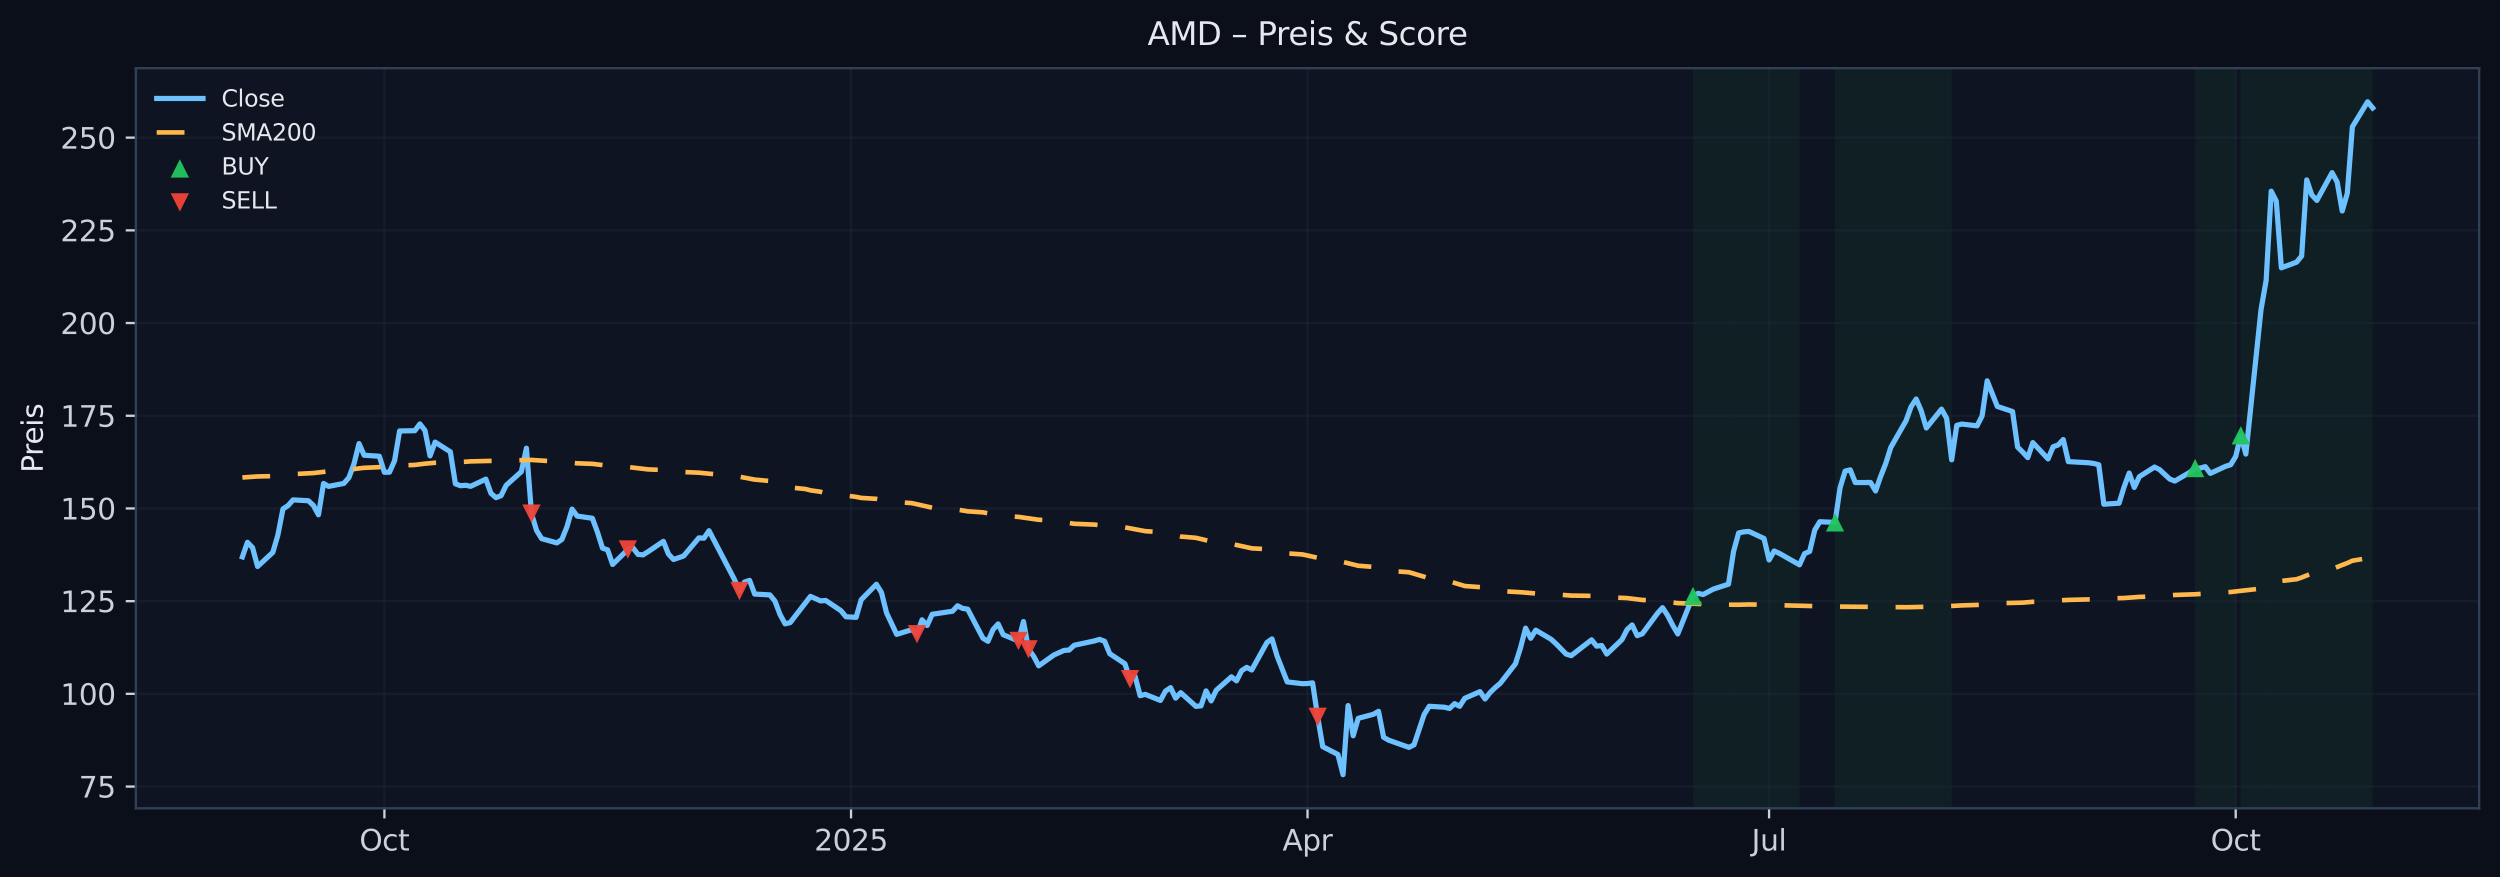 <?xml version="1.0" encoding="utf-8" standalone="no"?>
<!DOCTYPE svg PUBLIC "-//W3C//DTD SVG 1.1//EN"
  "http://www.w3.org/Graphics/SVG/1.1/DTD/svg11.dtd">
<svg xmlns:xlink="http://www.w3.org/1999/xlink" width="864.166pt" height="303.276pt" viewBox="0 0 864.166 303.276" xmlns="http://www.w3.org/2000/svg" version="1.1">
 <defs>
  <style type="text/css">*{stroke-linejoin: round; stroke-linecap: butt}</style>
 </defs>
 <g id="figure_1">
  <g id="patch_1">
   <path d="M -0 303.276 
L 864.166 303.276 
L 864.166 0 
L -0 0 
z
" style="fill: #0b0f1a"/>
  </g>
  <g id="axes_1">
   <g id="patch_2">
    <path d="M 46.966 279.398 
L 856.966 279.398 
L 856.966 23.558 
L 46.966 23.558 
z
" style="fill: #0f1422"/>
   </g>
   <g id="patch_3">
    <path d="M 585.212 279.398 
L 585.212 23.558 
L 586.966 23.558 
L 586.966 279.398 
z
" clip-path="url(#pf3794488a1)" style="fill: #16a34a; opacity: 0.08"/>
   </g>
   <g id="patch_4">
    <path d="M 586.966 279.398 
L 586.966 23.558 
L 592.225 23.558 
L 592.225 279.398 
z
" clip-path="url(#pf3794488a1)" style="fill: #16a34a; opacity: 0.08"/>
   </g>
   <g id="patch_5">
    <path d="M 592.225 279.398 
L 592.225 23.558 
L 597.485 23.558 
L 597.485 279.398 
z
" clip-path="url(#pf3794488a1)" style="fill: #16a34a; opacity: 0.08"/>
   </g>
   <g id="patch_6">
    <path d="M 597.485 279.398 
L 597.485 23.558 
L 599.238 23.558 
L 599.238 279.398 
z
" clip-path="url(#pf3794488a1)" style="fill: #16a34a; opacity: 0.08"/>
   </g>
   <g id="patch_7">
    <path d="M 599.238 279.398 
L 599.238 23.558 
L 602.745 23.558 
L 602.745 279.398 
z
" clip-path="url(#pf3794488a1)" style="fill: #16a34a; opacity: 0.08"/>
   </g>
   <g id="patch_8">
    <path d="M 602.745 279.398 
L 602.745 23.558 
L 622.031 23.558 
L 622.031 279.398 
z
" clip-path="url(#pf3794488a1)" style="fill: #16a34a; opacity: 0.08"/>
   </g>
   <g id="patch_9">
    <path d="M 634.303 279.398 
L 634.303 23.558 
L 636.057 23.558 
L 636.057 279.398 
z
" clip-path="url(#pf3794488a1)" style="fill: #16a34a; opacity: 0.08"/>
   </g>
   <g id="patch_10">
    <path d="M 636.057 279.398 
L 636.057 23.558 
L 641.316 23.558 
L 641.316 279.398 
z
" clip-path="url(#pf3794488a1)" style="fill: #16a34a; opacity: 0.08"/>
   </g>
   <g id="patch_11">
    <path d="M 641.316 279.398 
L 641.316 23.558 
L 651.836 23.558 
L 651.836 279.398 
z
" clip-path="url(#pf3794488a1)" style="fill: #16a34a; opacity: 0.08"/>
   </g>
   <g id="patch_12">
    <path d="M 651.836 279.398 
L 651.836 23.558 
L 662.355 23.558 
L 662.355 279.398 
z
" clip-path="url(#pf3794488a1)" style="fill: #16a34a; opacity: 0.08"/>
   </g>
   <g id="patch_13">
    <path d="M 662.355 279.398 
L 662.355 23.558 
L 674.628 23.558 
L 674.628 279.398 
z
" clip-path="url(#pf3794488a1)" style="fill: #16a34a; opacity: 0.08"/>
   </g>
   <g id="patch_14">
    <path d="M 758.784 279.398 
L 758.784 23.558 
L 772.81 23.558 
L 772.81 279.398 
z
" clip-path="url(#pf3794488a1)" style="fill: #16a34a; opacity: 0.08"/>
   </g>
   <g id="patch_15">
    <path d="M 774.563 279.398 
L 774.563 23.558 
L 781.576 23.558 
L 781.576 279.398 
z
" clip-path="url(#pf3794488a1)" style="fill: #16a34a; opacity: 0.08"/>
   </g>
   <g id="patch_16">
    <path d="M 781.576 279.398 
L 781.576 23.558 
L 783.329 23.558 
L 783.329 279.398 
z
" clip-path="url(#pf3794488a1)" style="fill: #16a34a; opacity: 0.08"/>
   </g>
   <g id="patch_17">
    <path d="M 783.329 279.398 
L 783.329 23.558 
L 785.083 23.558 
L 785.083 279.398 
z
" clip-path="url(#pf3794488a1)" style="fill: #16a34a; opacity: 0.08"/>
   </g>
   <g id="patch_18">
    <path d="M 785.083 279.398 
L 785.083 23.558 
L 786.836 23.558 
L 786.836 279.398 
z
" clip-path="url(#pf3794488a1)" style="fill: #16a34a; opacity: 0.08"/>
   </g>
   <g id="patch_19">
    <path d="M 786.836 279.398 
L 786.836 23.558 
L 788.589 23.558 
L 788.589 279.398 
z
" clip-path="url(#pf3794488a1)" style="fill: #16a34a; opacity: 0.08"/>
   </g>
   <g id="patch_20">
    <path d="M 788.589 279.398 
L 788.589 23.558 
L 797.355 23.558 
L 797.355 279.398 
z
" clip-path="url(#pf3794488a1)" style="fill: #16a34a; opacity: 0.08"/>
   </g>
   <g id="patch_21">
    <path d="M 797.355 279.398 
L 797.355 23.558 
L 813.134 23.558 
L 813.134 279.398 
z
" clip-path="url(#pf3794488a1)" style="fill: #16a34a; opacity: 0.08"/>
   </g>
   <g id="patch_22">
    <path d="M 813.134 279.398 
L 813.134 23.558 
L 820.147 23.558 
L 820.147 279.398 
z
" clip-path="url(#pf3794488a1)" style="fill: #16a34a; opacity: 0.08"/>
   </g>
   <g id="patch_23">
    <path d="M 820.147 279.398 
L 820.147 23.558 
L 820.147 23.558 
z
" clip-path="url(#pf3794488a1)" style="fill: #16a34a; opacity: 0.08"/>
   </g>
   <g id="matplotlib.axis_1">
    <g id="xtick_1">
     <g id="line2d_1">
      <path d="M 132.875 279.398 
L 132.875 23.558 
" clip-path="url(#pf3794488a1)" style="fill: none; stroke: #2a3647; stroke-opacity: 0.25; stroke-width: 0.8; stroke-linecap: square"/>
     </g>
     <g id="line2d_2">
      <defs>
       <path id="m528c2702ad" d="M 0 0 
L 0 3.5 
" style="stroke: #c9d1d9; stroke-width: 0.8"/>
      </defs>
      <g>
       <use xlink:href="#m528c2702ad" x="132.875" y="279.398" style="fill: #c9d1d9; stroke: #c9d1d9; stroke-width: 0.8"/>
      </g>
     </g>
     <g id="text_1">
      <!-- Oct -->
      <g style="fill: #c9d1d9" transform="translate(124.229 293.997) scale(0.1 -0.1)">
       <defs>
        <path id="DejaVuSans-4f" d="M 2522 4238 
Q 1834 4238 1429 3725 
Q 1025 3213 1025 2328 
Q 1025 1447 1429 934 
Q 1834 422 2522 422 
Q 3209 422 3611 934 
Q 4013 1447 4013 2328 
Q 4013 3213 3611 3725 
Q 3209 4238 2522 4238 
z
M 2522 4750 
Q 3503 4750 4090 4092 
Q 4678 3434 4678 2328 
Q 4678 1225 4090 567 
Q 3503 -91 2522 -91 
Q 1538 -91 948 565 
Q 359 1222 359 2328 
Q 359 3434 948 4092 
Q 1538 4750 2522 4750 
z
" transform="scale(0.016)"/>
        <path id="DejaVuSans-63" d="M 3122 3366 
L 3122 2828 
Q 2878 2963 2633 3030 
Q 2388 3097 2138 3097 
Q 1578 3097 1268 2742 
Q 959 2388 959 1747 
Q 959 1106 1268 751 
Q 1578 397 2138 397 
Q 2388 397 2633 464 
Q 2878 531 3122 666 
L 3122 134 
Q 2881 22 2623 -34 
Q 2366 -91 2075 -91 
Q 1284 -91 818 406 
Q 353 903 353 1747 
Q 353 2603 823 3093 
Q 1294 3584 2113 3584 
Q 2378 3584 2631 3529 
Q 2884 3475 3122 3366 
z
" transform="scale(0.016)"/>
        <path id="DejaVuSans-74" d="M 1172 4494 
L 1172 3500 
L 2356 3500 
L 2356 3053 
L 1172 3053 
L 1172 1153 
Q 1172 725 1289 603 
Q 1406 481 1766 481 
L 2356 481 
L 2356 0 
L 1766 0 
Q 1100 0 847 248 
Q 594 497 594 1153 
L 594 3053 
L 172 3053 
L 172 3500 
L 594 3500 
L 594 4494 
L 1172 4494 
z
" transform="scale(0.016)"/>
       </defs>
       <use xlink:href="#DejaVuSans-4f"/>
       <use xlink:href="#DejaVuSans-63" x="78.711"/>
       <use xlink:href="#DejaVuSans-74" x="133.691"/>
      </g>
     </g>
    </g>
    <g id="xtick_2">
     <g id="line2d_3">
      <path d="M 294.173 279.398 
L 294.173 23.558 
" clip-path="url(#pf3794488a1)" style="fill: none; stroke: #2a3647; stroke-opacity: 0.25; stroke-width: 0.8; stroke-linecap: square"/>
     </g>
     <g id="line2d_4">
      <g>
       <use xlink:href="#m528c2702ad" x="294.173" y="279.398" style="fill: #c9d1d9; stroke: #c9d1d9; stroke-width: 0.8"/>
      </g>
     </g>
     <g id="text_2">
      <!-- 2025 -->
      <g style="fill: #c9d1d9" transform="translate(281.448 293.997) scale(0.1 -0.1)">
       <defs>
        <path id="DejaVuSans-32" d="M 1228 531 
L 3431 531 
L 3431 0 
L 469 0 
L 469 531 
Q 828 903 1448 1529 
Q 2069 2156 2228 2338 
Q 2531 2678 2651 2914 
Q 2772 3150 2772 3378 
Q 2772 3750 2511 3984 
Q 2250 4219 1831 4219 
Q 1534 4219 1204 4116 
Q 875 4013 500 3803 
L 500 4441 
Q 881 4594 1212 4672 
Q 1544 4750 1819 4750 
Q 2544 4750 2975 4387 
Q 3406 4025 3406 3419 
Q 3406 3131 3298 2873 
Q 3191 2616 2906 2266 
Q 2828 2175 2409 1742 
Q 1991 1309 1228 531 
z
" transform="scale(0.016)"/>
        <path id="DejaVuSans-30" d="M 2034 4250 
Q 1547 4250 1301 3770 
Q 1056 3291 1056 2328 
Q 1056 1369 1301 889 
Q 1547 409 2034 409 
Q 2525 409 2770 889 
Q 3016 1369 3016 2328 
Q 3016 3291 2770 3770 
Q 2525 4250 2034 4250 
z
M 2034 4750 
Q 2819 4750 3233 4129 
Q 3647 3509 3647 2328 
Q 3647 1150 3233 529 
Q 2819 -91 2034 -91 
Q 1250 -91 836 529 
Q 422 1150 422 2328 
Q 422 3509 836 4129 
Q 1250 4750 2034 4750 
z
" transform="scale(0.016)"/>
        <path id="DejaVuSans-35" d="M 691 4666 
L 3169 4666 
L 3169 4134 
L 1269 4134 
L 1269 2991 
Q 1406 3038 1543 3061 
Q 1681 3084 1819 3084 
Q 2600 3084 3056 2656 
Q 3513 2228 3513 1497 
Q 3513 744 3044 326 
Q 2575 -91 1722 -91 
Q 1428 -91 1123 -41 
Q 819 9 494 109 
L 494 744 
Q 775 591 1075 516 
Q 1375 441 1709 441 
Q 2250 441 2565 725 
Q 2881 1009 2881 1497 
Q 2881 1984 2565 2268 
Q 2250 2553 1709 2553 
Q 1456 2553 1204 2497 
Q 953 2441 691 2322 
L 691 4666 
z
" transform="scale(0.016)"/>
       </defs>
       <use xlink:href="#DejaVuSans-32"/>
       <use xlink:href="#DejaVuSans-30" x="63.623"/>
       <use xlink:href="#DejaVuSans-32" x="127.246"/>
       <use xlink:href="#DejaVuSans-35" x="190.869"/>
      </g>
     </g>
    </g>
    <g id="xtick_3">
     <g id="line2d_5">
      <path d="M 451.966 279.398 
L 451.966 23.558 
" clip-path="url(#pf3794488a1)" style="fill: none; stroke: #2a3647; stroke-opacity: 0.25; stroke-width: 0.8; stroke-linecap: square"/>
     </g>
     <g id="line2d_6">
      <g>
       <use xlink:href="#m528c2702ad" x="451.966" y="279.398" style="fill: #c9d1d9; stroke: #c9d1d9; stroke-width: 0.8"/>
      </g>
     </g>
     <g id="text_3">
      <!-- Apr -->
      <g style="fill: #c9d1d9" transform="translate(443.316 293.997) scale(0.1 -0.1)">
       <defs>
        <path id="DejaVuSans-41" d="M 2188 4044 
L 1331 1722 
L 3047 1722 
L 2188 4044 
z
M 1831 4666 
L 2547 4666 
L 4325 0 
L 3669 0 
L 3244 1197 
L 1141 1197 
L 716 0 
L 50 0 
L 1831 4666 
z
" transform="scale(0.016)"/>
        <path id="DejaVuSans-70" d="M 1159 525 
L 1159 -1331 
L 581 -1331 
L 581 3500 
L 1159 3500 
L 1159 2969 
Q 1341 3281 1617 3432 
Q 1894 3584 2278 3584 
Q 2916 3584 3314 3078 
Q 3713 2572 3713 1747 
Q 3713 922 3314 415 
Q 2916 -91 2278 -91 
Q 1894 -91 1617 61 
Q 1341 213 1159 525 
z
M 3116 1747 
Q 3116 2381 2855 2742 
Q 2594 3103 2138 3103 
Q 1681 3103 1420 2742 
Q 1159 2381 1159 1747 
Q 1159 1113 1420 752 
Q 1681 391 2138 391 
Q 2594 391 2855 752 
Q 3116 1113 3116 1747 
z
" transform="scale(0.016)"/>
        <path id="DejaVuSans-72" d="M 2631 2963 
Q 2534 3019 2420 3045 
Q 2306 3072 2169 3072 
Q 1681 3072 1420 2755 
Q 1159 2438 1159 1844 
L 1159 0 
L 581 0 
L 581 3500 
L 1159 3500 
L 1159 2956 
Q 1341 3275 1631 3429 
Q 1922 3584 2338 3584 
Q 2397 3584 2469 3576 
Q 2541 3569 2628 3553 
L 2631 2963 
z
" transform="scale(0.016)"/>
       </defs>
       <use xlink:href="#DejaVuSans-41"/>
       <use xlink:href="#DejaVuSans-70" x="68.408"/>
       <use xlink:href="#DejaVuSans-72" x="131.885"/>
      </g>
     </g>
    </g>
    <g id="xtick_4">
     <g id="line2d_7">
      <path d="M 611.511 279.398 
L 611.511 23.558 
" clip-path="url(#pf3794488a1)" style="fill: none; stroke: #2a3647; stroke-opacity: 0.25; stroke-width: 0.8; stroke-linecap: square"/>
     </g>
     <g id="line2d_8">
      <g>
       <use xlink:href="#m528c2702ad" x="611.511" y="279.398" style="fill: #c9d1d9; stroke: #c9d1d9; stroke-width: 0.8"/>
      </g>
     </g>
     <g id="text_4">
      <!-- Jul -->
      <g style="fill: #c9d1d9" transform="translate(605.478 293.997) scale(0.1 -0.1)">
       <defs>
        <path id="DejaVuSans-4a" d="M 628 4666 
L 1259 4666 
L 1259 325 
Q 1259 -519 939 -900 
Q 619 -1281 -91 -1281 
L -331 -1281 
L -331 -750 
L -134 -750 
Q 284 -750 456 -515 
Q 628 -281 628 325 
L 628 4666 
z
" transform="scale(0.016)"/>
        <path id="DejaVuSans-75" d="M 544 1381 
L 544 3500 
L 1119 3500 
L 1119 1403 
Q 1119 906 1312 657 
Q 1506 409 1894 409 
Q 2359 409 2629 706 
Q 2900 1003 2900 1516 
L 2900 3500 
L 3475 3500 
L 3475 0 
L 2900 0 
L 2900 538 
Q 2691 219 2414 64 
Q 2138 -91 1772 -91 
Q 1169 -91 856 284 
Q 544 659 544 1381 
z
M 1991 3584 
L 1991 3584 
z
" transform="scale(0.016)"/>
        <path id="DejaVuSans-6c" d="M 603 4863 
L 1178 4863 
L 1178 0 
L 603 0 
L 603 4863 
z
" transform="scale(0.016)"/>
       </defs>
       <use xlink:href="#DejaVuSans-4a"/>
       <use xlink:href="#DejaVuSans-75" x="29.492"/>
       <use xlink:href="#DejaVuSans-6c" x="92.871"/>
      </g>
     </g>
    </g>
    <g id="xtick_5">
     <g id="line2d_9">
      <path d="M 772.81 279.398 
L 772.81 23.558 
" clip-path="url(#pf3794488a1)" style="fill: none; stroke: #2a3647; stroke-opacity: 0.25; stroke-width: 0.8; stroke-linecap: square"/>
     </g>
     <g id="line2d_10">
      <g>
       <use xlink:href="#m528c2702ad" x="772.81" y="279.398" style="fill: #c9d1d9; stroke: #c9d1d9; stroke-width: 0.8"/>
      </g>
     </g>
     <g id="text_5">
      <!-- Oct -->
      <g style="fill: #c9d1d9" transform="translate(764.164 293.997) scale(0.1 -0.1)">
       <use xlink:href="#DejaVuSans-4f"/>
       <use xlink:href="#DejaVuSans-63" x="78.711"/>
       <use xlink:href="#DejaVuSans-74" x="133.691"/>
      </g>
     </g>
    </g>
   </g>
   <g id="matplotlib.axis_2">
    <g id="ytick_1">
     <g id="line2d_11">
      <path d="M 46.966 271.884 
L 856.966 271.884 
" clip-path="url(#pf3794488a1)" style="fill: none; stroke: #2a3647; stroke-opacity: 0.25; stroke-width: 0.8; stroke-linecap: square"/>
     </g>
     <g id="line2d_12">
      <defs>
       <path id="m1923aebd8d" d="M 0 0 
L -3.5 0 
" style="stroke: #c9d1d9; stroke-width: 0.8"/>
      </defs>
      <g>
       <use xlink:href="#m1923aebd8d" x="46.966" y="271.884" style="fill: #c9d1d9; stroke: #c9d1d9; stroke-width: 0.8"/>
      </g>
     </g>
     <g id="text_6">
      <!-- 75 -->
      <g style="fill: #c9d1d9" transform="translate(27.241 275.683) scale(0.1 -0.1)">
       <defs>
        <path id="DejaVuSans-37" d="M 525 4666 
L 3525 4666 
L 3525 4397 
L 1831 0 
L 1172 0 
L 2766 4134 
L 525 4134 
L 525 4666 
z
" transform="scale(0.016)"/>
       </defs>
       <use xlink:href="#DejaVuSans-37"/>
       <use xlink:href="#DejaVuSans-35" x="63.623"/>
      </g>
     </g>
    </g>
    <g id="ytick_2">
     <g id="line2d_13">
      <path d="M 46.966 239.84 
L 856.966 239.84 
" clip-path="url(#pf3794488a1)" style="fill: none; stroke: #2a3647; stroke-opacity: 0.25; stroke-width: 0.8; stroke-linecap: square"/>
     </g>
     <g id="line2d_14">
      <g>
       <use xlink:href="#m1923aebd8d" x="46.966" y="239.84" style="fill: #c9d1d9; stroke: #c9d1d9; stroke-width: 0.8"/>
      </g>
     </g>
     <g id="text_7">
      <!-- 100 -->
      <g style="fill: #c9d1d9" transform="translate(20.878 243.64) scale(0.1 -0.1)">
       <defs>
        <path id="DejaVuSans-31" d="M 794 531 
L 1825 531 
L 1825 4091 
L 703 3866 
L 703 4441 
L 1819 4666 
L 2450 4666 
L 2450 531 
L 3481 531 
L 3481 0 
L 794 0 
L 794 531 
z
" transform="scale(0.016)"/>
       </defs>
       <use xlink:href="#DejaVuSans-31"/>
       <use xlink:href="#DejaVuSans-30" x="63.623"/>
       <use xlink:href="#DejaVuSans-30" x="127.246"/>
      </g>
     </g>
    </g>
    <g id="ytick_3">
     <g id="line2d_15">
      <path d="M 46.966 207.797 
L 856.966 207.797 
" clip-path="url(#pf3794488a1)" style="fill: none; stroke: #2a3647; stroke-opacity: 0.25; stroke-width: 0.8; stroke-linecap: square"/>
     </g>
     <g id="line2d_16">
      <g>
       <use xlink:href="#m1923aebd8d" x="46.966" y="207.797" style="fill: #c9d1d9; stroke: #c9d1d9; stroke-width: 0.8"/>
      </g>
     </g>
     <g id="text_8">
      <!-- 125 -->
      <g style="fill: #c9d1d9" transform="translate(20.878 211.596) scale(0.1 -0.1)">
       <use xlink:href="#DejaVuSans-31"/>
       <use xlink:href="#DejaVuSans-32" x="63.623"/>
       <use xlink:href="#DejaVuSans-35" x="127.246"/>
      </g>
     </g>
    </g>
    <g id="ytick_4">
     <g id="line2d_17">
      <path d="M 46.966 175.754 
L 856.966 175.754 
" clip-path="url(#pf3794488a1)" style="fill: none; stroke: #2a3647; stroke-opacity: 0.25; stroke-width: 0.8; stroke-linecap: square"/>
     </g>
     <g id="line2d_18">
      <g>
       <use xlink:href="#m1923aebd8d" x="46.966" y="175.754" style="fill: #c9d1d9; stroke: #c9d1d9; stroke-width: 0.8"/>
      </g>
     </g>
     <g id="text_9">
      <!-- 150 -->
      <g style="fill: #c9d1d9" transform="translate(20.878 179.553) scale(0.1 -0.1)">
       <use xlink:href="#DejaVuSans-31"/>
       <use xlink:href="#DejaVuSans-35" x="63.623"/>
       <use xlink:href="#DejaVuSans-30" x="127.246"/>
      </g>
     </g>
    </g>
    <g id="ytick_5">
     <g id="line2d_19">
      <path d="M 46.966 143.711 
L 856.966 143.711 
" clip-path="url(#pf3794488a1)" style="fill: none; stroke: #2a3647; stroke-opacity: 0.25; stroke-width: 0.8; stroke-linecap: square"/>
     </g>
     <g id="line2d_20">
      <g>
       <use xlink:href="#m1923aebd8d" x="46.966" y="143.711" style="fill: #c9d1d9; stroke: #c9d1d9; stroke-width: 0.8"/>
      </g>
     </g>
     <g id="text_10">
      <!-- 175 -->
      <g style="fill: #c9d1d9" transform="translate(20.878 147.51) scale(0.1 -0.1)">
       <use xlink:href="#DejaVuSans-31"/>
       <use xlink:href="#DejaVuSans-37" x="63.623"/>
       <use xlink:href="#DejaVuSans-35" x="127.246"/>
      </g>
     </g>
    </g>
    <g id="ytick_6">
     <g id="line2d_21">
      <path d="M 46.966 111.668 
L 856.966 111.668 
" clip-path="url(#pf3794488a1)" style="fill: none; stroke: #2a3647; stroke-opacity: 0.25; stroke-width: 0.8; stroke-linecap: square"/>
     </g>
     <g id="line2d_22">
      <g>
       <use xlink:href="#m1923aebd8d" x="46.966" y="111.668" style="fill: #c9d1d9; stroke: #c9d1d9; stroke-width: 0.8"/>
      </g>
     </g>
     <g id="text_11">
      <!-- 200 -->
      <g style="fill: #c9d1d9" transform="translate(20.878 115.467) scale(0.1 -0.1)">
       <use xlink:href="#DejaVuSans-32"/>
       <use xlink:href="#DejaVuSans-30" x="63.623"/>
       <use xlink:href="#DejaVuSans-30" x="127.246"/>
      </g>
     </g>
    </g>
    <g id="ytick_7">
     <g id="line2d_23">
      <path d="M 46.966 79.625 
L 856.966 79.625 
" clip-path="url(#pf3794488a1)" style="fill: none; stroke: #2a3647; stroke-opacity: 0.25; stroke-width: 0.8; stroke-linecap: square"/>
     </g>
     <g id="line2d_24">
      <g>
       <use xlink:href="#m1923aebd8d" x="46.966" y="79.625" style="fill: #c9d1d9; stroke: #c9d1d9; stroke-width: 0.8"/>
      </g>
     </g>
     <g id="text_12">
      <!-- 225 -->
      <g style="fill: #c9d1d9" transform="translate(20.878 83.424) scale(0.1 -0.1)">
       <use xlink:href="#DejaVuSans-32"/>
       <use xlink:href="#DejaVuSans-32" x="63.623"/>
       <use xlink:href="#DejaVuSans-35" x="127.246"/>
      </g>
     </g>
    </g>
    <g id="ytick_8">
     <g id="line2d_25">
      <path d="M 46.966 47.582 
L 856.966 47.582 
" clip-path="url(#pf3794488a1)" style="fill: none; stroke: #2a3647; stroke-opacity: 0.25; stroke-width: 0.8; stroke-linecap: square"/>
     </g>
     <g id="line2d_26">
      <g>
       <use xlink:href="#m1923aebd8d" x="46.966" y="47.582" style="fill: #c9d1d9; stroke: #c9d1d9; stroke-width: 0.8"/>
      </g>
     </g>
     <g id="text_13">
      <!-- 250 -->
      <g style="fill: #c9d1d9" transform="translate(20.878 51.381) scale(0.1 -0.1)">
       <use xlink:href="#DejaVuSans-32"/>
       <use xlink:href="#DejaVuSans-35" x="63.623"/>
       <use xlink:href="#DejaVuSans-30" x="127.246"/>
      </g>
     </g>
    </g>
    <g id="text_14">
     <!-- Preis -->
     <g style="fill: #e6e8ee" transform="translate(14.798 163.419) rotate(-90) scale(0.1 -0.1)">
      <defs>
       <path id="DejaVuSans-50" d="M 1259 4147 
L 1259 2394 
L 2053 2394 
Q 2494 2394 2734 2622 
Q 2975 2850 2975 3272 
Q 2975 3691 2734 3919 
Q 2494 4147 2053 4147 
L 1259 4147 
z
M 628 4666 
L 2053 4666 
Q 2838 4666 3239 4311 
Q 3641 3956 3641 3272 
Q 3641 2581 3239 2228 
Q 2838 1875 2053 1875 
L 1259 1875 
L 1259 0 
L 628 0 
L 628 4666 
z
" transform="scale(0.016)"/>
       <path id="DejaVuSans-65" d="M 3597 1894 
L 3597 1613 
L 953 1613 
Q 991 1019 1311 708 
Q 1631 397 2203 397 
Q 2534 397 2845 478 
Q 3156 559 3463 722 
L 3463 178 
Q 3153 47 2828 -22 
Q 2503 -91 2169 -91 
Q 1331 -91 842 396 
Q 353 884 353 1716 
Q 353 2575 817 3079 
Q 1281 3584 2069 3584 
Q 2775 3584 3186 3129 
Q 3597 2675 3597 1894 
z
M 3022 2063 
Q 3016 2534 2758 2815 
Q 2500 3097 2075 3097 
Q 1594 3097 1305 2825 
Q 1016 2553 972 2059 
L 3022 2063 
z
" transform="scale(0.016)"/>
       <path id="DejaVuSans-69" d="M 603 3500 
L 1178 3500 
L 1178 0 
L 603 0 
L 603 3500 
z
M 603 4863 
L 1178 4863 
L 1178 4134 
L 603 4134 
L 603 4863 
z
" transform="scale(0.016)"/>
       <path id="DejaVuSans-73" d="M 2834 3397 
L 2834 2853 
Q 2591 2978 2328 3040 
Q 2066 3103 1784 3103 
Q 1356 3103 1142 2972 
Q 928 2841 928 2578 
Q 928 2378 1081 2264 
Q 1234 2150 1697 2047 
L 1894 2003 
Q 2506 1872 2764 1633 
Q 3022 1394 3022 966 
Q 3022 478 2636 193 
Q 2250 -91 1575 -91 
Q 1294 -91 989 -36 
Q 684 19 347 128 
L 347 722 
Q 666 556 975 473 
Q 1284 391 1588 391 
Q 1994 391 2212 530 
Q 2431 669 2431 922 
Q 2431 1156 2273 1281 
Q 2116 1406 1581 1522 
L 1381 1569 
Q 847 1681 609 1914 
Q 372 2147 372 2553 
Q 372 3047 722 3315 
Q 1072 3584 1716 3584 
Q 2034 3584 2315 3537 
Q 2597 3491 2834 3397 
z
" transform="scale(0.016)"/>
      </defs>
      <use xlink:href="#DejaVuSans-50"/>
      <use xlink:href="#DejaVuSans-72" x="58.553"/>
      <use xlink:href="#DejaVuSans-65" x="97.416"/>
      <use xlink:href="#DejaVuSans-69" x="158.939"/>
      <use xlink:href="#DejaVuSans-73" x="186.723"/>
     </g>
    </g>
   </g>
   <g id="line2d_27">
    <path d="M 83.784 192.493 
L 85.537 187.456 
L 87.29 189.289 
L 89.044 195.813 
L 94.303 190.943 
L 96.057 184.931 
L 97.81 175.934 
L 99.563 174.767 
L 101.316 172.793 
L 106.576 173.088 
L 108.329 174.703 
L 110.083 177.946 
L 111.836 167.115 
L 113.589 168.128 
L 118.849 167.103 
L 120.602 165.09 
L 122.355 160.348 
L 124.108 153.337 
L 125.862 157.361 
L 131.121 157.707 
L 132.875 163.257 
L 134.628 163.219 
L 136.381 159.284 
L 138.134 148.966 
L 143.394 148.876 
L 145.147 146.531 
L 146.901 148.812 
L 148.654 157.579 
L 150.407 152.824 
L 155.667 156.182 
L 157.42 167.244 
L 159.173 167.897 
L 160.927 167.743 
L 162.68 168.102 
L 167.94 165.629 
L 169.693 170.512 
L 171.446 172.024 
L 173.199 171.345 
L 174.953 167.769 
L 180.212 163.039 
L 181.966 154.926 
L 183.719 177.549 
L 185.472 183.355 
L 187.225 186.187 
L 192.485 187.661 
L 194.238 186.444 
L 195.992 182.035 
L 197.745 175.985 
L 199.498 178.382 
L 204.758 179.151 
L 206.511 183.919 
L 208.264 189.469 
L 210.018 190.058 
L 211.771 195.108 
L 217.031 189.943 
L 218.784 189.353 
L 220.537 191.648 
L 222.29 191.789 
L 224.044 190.686 
L 229.303 187.123 
L 231.057 191.494 
L 232.81 193.391 
L 236.316 192.186 
L 241.576 185.931 
L 243.329 186.034 
L 245.083 183.457 
L 253.849 200.274 
L 255.602 204.285 
L 257.355 201.196 
L 259.108 200.62 
L 260.862 205.349 
L 266.121 205.631 
L 267.875 207.772 
L 269.628 212.399 
L 271.381 215.641 
L 273.134 215.218 
L 280.147 206.144 
L 283.654 207.72 
L 285.407 207.554 
L 290.667 211.078 
L 292.42 213.193 
L 295.927 213.398 
L 297.68 207.323 
L 302.94 201.965 
L 304.693 204.811 
L 306.446 211.848 
L 309.953 219.282 
L 315.212 217.641 
L 316.966 219.217 
L 318.719 214.257 
L 320.472 216.205 
L 322.225 212.335 
L 329.238 211.284 
L 330.992 209.399 
L 332.745 210.309 
L 334.498 210.566 
L 339.758 220.602 
L 341.511 221.678 
L 343.264 217.602 
L 345.018 215.667 
L 346.771 219.397 
L 352.031 221.55 
L 353.784 214.847 
L 355.537 224.447 
L 357.29 226.818 
L 359.044 230.151 
L 364.303 226.408 
L 367.81 224.819 
L 369.563 224.703 
L 371.316 223.05 
L 378.329 221.537 
L 380.083 221.012 
L 381.836 221.678 
L 383.589 225.947 
L 388.849 229.446 
L 390.602 234.765 
L 392.355 233.765 
L 394.108 240.468 
L 395.862 240.02 
L 401.121 242.109 
L 402.875 238.879 
L 404.628 237.7 
L 406.381 241.314 
L 408.134 239.443 
L 413.394 244.16 
L 415.147 243.993 
L 416.901 238.828 
L 418.654 242.263 
L 420.407 238.597 
L 425.667 233.957 
L 427.42 235.342 
L 429.173 231.855 
L 430.927 230.689 
L 432.68 231.586 
L 437.94 222.089 
L 439.693 220.858 
L 441.446 226.78 
L 444.953 235.713 
L 450.212 236.328 
L 451.966 236.277 
L 453.719 236.046 
L 455.472 247.787 
L 457.225 258.092 
L 462.485 260.809 
L 464.238 267.769 
L 465.992 243.891 
L 467.745 254.324 
L 469.498 248.3 
L 474.758 246.89 
L 476.511 245.877 
L 478.264 254.849 
L 480.018 255.862 
L 487.031 258.349 
L 488.784 257.451 
L 492.29 246.928 
L 494.044 244.134 
L 499.303 244.467 
L 501.057 244.89 
L 502.81 243.237 
L 504.563 244.134 
L 506.316 241.378 
L 511.576 239.084 
L 513.329 241.609 
L 515.083 239.379 
L 516.836 237.661 
L 518.589 236.2 
L 523.849 229.433 
L 525.602 223.87 
L 527.355 217.128 
L 529.108 220.627 
L 530.862 217.833 
L 536.121 220.948 
L 537.875 222.524 
L 541.381 226.113 
L 543.134 226.626 
L 550.147 221.178 
L 551.901 223.357 
L 553.654 223.14 
L 555.407 226.087 
L 560.667 221.089 
L 562.42 217.654 
L 564.173 216.026 
L 565.927 219.73 
L 567.68 219.089 
L 572.94 211.989 
L 574.693 210.053 
L 576.446 212.745 
L 578.199 216.128 
L 579.953 219.128 
L 585.212 206.016 
L 586.966 205.106 
L 588.719 205.503 
L 592.225 203.644 
L 597.485 201.927 
L 599.238 190.584 
L 600.992 184.214 
L 602.745 183.855 
L 604.498 183.688 
L 609.758 186.136 
L 611.511 193.557 
L 613.264 190.468 
L 615.018 191.25 
L 622.031 195.236 
L 623.784 191.366 
L 625.537 190.609 
L 627.29 183.239 
L 629.044 180.343 
L 634.303 180.573 
L 636.057 168.564 
L 637.81 162.834 
L 639.563 162.411 
L 641.316 166.795 
L 646.576 166.782 
L 648.329 169.704 
L 650.083 164.667 
L 651.836 160.22 
L 653.589 154.644 
L 658.849 145.429 
L 660.602 140.584 
L 662.355 137.93 
L 664.108 142.032 
L 665.862 147.941 
L 671.121 141.43 
L 672.875 144.595 
L 674.628 158.938 
L 676.381 147.044 
L 678.134 146.582 
L 683.394 147.197 
L 685.147 143.775 
L 686.901 131.637 
L 690.407 140.494 
L 695.667 142.25 
L 697.42 154.542 
L 699.173 156.272 
L 700.927 158.182 
L 702.68 152.991 
L 707.94 158.63 
L 709.693 154.452 
L 711.446 153.798 
L 713.199 151.94 
L 714.953 159.566 
L 721.966 159.963 
L 723.719 160.207 
L 725.472 160.643 
L 727.225 174.293 
L 732.485 173.947 
L 734.238 168.295 
L 735.992 163.527 
L 737.745 168.487 
L 739.498 164.77 
L 744.758 161.45 
L 746.511 162.347 
L 750.018 165.603 
L 751.771 166.282 
L 757.031 163.206 
L 758.784 161.783 
L 760.537 161.809 
L 762.29 161.309 
L 764.044 163.629 
L 769.303 161.194 
L 771.057 160.643 
L 772.81 157.797 
L 774.563 150.466 
L 776.316 156.951 
L 781.576 106.913 
L 783.329 96.915 
L 785.083 66.09 
L 786.836 69.512 
L 788.589 92.57 
L 793.849 90.622 
L 795.602 88.482 
L 797.355 62.193 
L 799.108 67.372 
L 800.862 69.268 
L 806.121 59.681 
L 807.875 62.924 
L 809.628 72.921 
L 811.381 66.82 
L 813.134 43.839 
L 818.394 35.187 
L 820.147 37.315 
L 820.147 37.315 
" clip-path="url(#pf3794488a1)" style="fill: none; stroke: #6ec1ff; stroke-width: 1.8; stroke-linecap: square"/>
   </g>
   <g id="line2d_28">
    <path d="M 83.784 165.05 
L 89.044 164.69 
L 94.303 164.583 
L 101.316 163.884 
L 108.329 163.518 
L 111.836 163.118 
L 113.589 162.878 
L 118.849 162.632 
L 124.108 161.903 
L 125.862 161.712 
L 132.875 161.404 
L 138.134 160.907 
L 143.394 160.71 
L 146.901 160.271 
L 150.407 159.957 
L 160.927 159.614 
L 162.68 159.482 
L 183.719 158.985 
L 195.992 159.756 
L 199.498 160.146 
L 204.758 160.338 
L 211.771 161.18 
L 217.031 161.428 
L 224.044 162.258 
L 229.303 162.459 
L 232.81 162.904 
L 236.316 163.171 
L 241.576 163.393 
L 245.083 163.736 
L 246.836 163.883 
L 248.589 164.161 
L 253.849 164.453 
L 260.862 165.784 
L 266.121 166.271 
L 271.381 167.91 
L 273.134 168.501 
L 278.394 169.032 
L 280.147 169.494 
L 283.654 169.992 
L 285.407 170.438 
L 290.667 170.852 
L 292.42 171.302 
L 295.927 171.751 
L 297.68 172.11 
L 302.94 172.432 
L 306.446 173.131 
L 309.953 173.532 
L 315.212 173.92 
L 322.225 175.498 
L 329.238 175.873 
L 334.498 176.748 
L 339.758 177.105 
L 346.771 178.354 
L 352.031 178.669 
L 359.044 179.664 
L 364.303 179.931 
L 371.316 181.055 
L 378.329 181.338 
L 383.589 181.987 
L 388.849 182.293 
L 395.862 183.602 
L 401.121 183.937 
L 406.381 185.054 
L 408.134 185.465 
L 413.394 185.912 
L 420.407 187.58 
L 425.667 188.009 
L 432.68 189.541 
L 437.94 189.837 
L 443.199 190.921 
L 444.953 191.287 
L 450.212 191.647 
L 455.472 192.803 
L 457.225 193.268 
L 462.485 193.723 
L 464.238 194.259 
L 469.498 195.558 
L 474.758 195.962 
L 480.018 197.297 
L 487.031 197.802 
L 494.044 199.877 
L 499.303 200.438 
L 506.316 202.566 
L 511.576 202.943 
L 518.589 204.313 
L 525.602 204.713 
L 530.862 205.15 
L 537.875 205.463 
L 543.134 205.876 
L 550.147 205.966 
L 555.407 206.419 
L 562.42 206.739 
L 567.68 207.385 
L 572.94 207.607 
L 579.953 208.475 
L 586.966 208.753 
L 592.225 209.003 
L 600.992 209.041 
L 604.498 208.945 
L 611.511 209.039 
L 615.018 209.21 
L 625.537 209.467 
L 629.044 209.609 
L 658.849 209.899 
L 671.121 209.639 
L 678.134 209.27 
L 685.147 209.044 
L 690.407 208.529 
L 699.173 208.317 
L 702.68 208.025 
L 707.94 207.88 
L 713.199 207.459 
L 714.953 207.365 
L 723.719 207.15 
L 727.225 206.927 
L 734.238 206.713 
L 739.498 206.333 
L 746.511 206.063 
L 751.771 205.657 
L 758.784 205.422 
L 771.057 204.639 
L 781.576 203.436 
L 783.329 202.881 
L 788.589 200.806 
L 793.849 200.218 
L 795.602 199.629 
L 800.862 197.492 
L 806.121 196.724 
L 809.628 195.3 
L 811.381 194.624 
L 813.134 193.819 
L 818.394 192.936 
L 820.147 192.026 
L 820.147 192.026 
" clip-path="url(#pf3794488a1)" style="fill: none; stroke-dasharray: 9.6,9.6; stroke-dashoffset: 0; stroke: #ffb84d; stroke-width: 1.6"/>
   </g>
   <g id="patch_24">
    <path d="M 46.966 279.398 
L 46.966 23.558 
" style="fill: none; stroke: #324055; stroke-width: 0.8; stroke-linejoin: miter; stroke-linecap: square"/>
   </g>
   <g id="patch_25">
    <path d="M 856.966 279.398 
L 856.966 23.558 
" style="fill: none; stroke: #324055; stroke-width: 0.8; stroke-linejoin: miter; stroke-linecap: square"/>
   </g>
   <g id="patch_26">
    <path d="M 46.966 279.398 
L 856.966 279.398 
" style="fill: none; stroke: #324055; stroke-width: 0.8; stroke-linejoin: miter; stroke-linecap: square"/>
   </g>
   <g id="patch_27">
    <path d="M 46.966 23.558 
L 856.966 23.558 
" style="fill: none; stroke: #324055; stroke-width: 0.8; stroke-linejoin: miter; stroke-linecap: square"/>
   </g>
   <g id="text_15">
    <!-- AMD – Preis &amp; Score -->
    <g style="fill: #e6e8ee" transform="translate(396.655 15.558) scale(0.11 -0.11)">
     <defs>
      <path id="DejaVuSans-4d" d="M 628 4666 
L 1569 4666 
L 2759 1491 
L 3956 4666 
L 4897 4666 
L 4897 0 
L 4281 0 
L 4281 4097 
L 3078 897 
L 2444 897 
L 1241 4097 
L 1241 0 
L 628 0 
L 628 4666 
z
" transform="scale(0.016)"/>
      <path id="DejaVuSans-44" d="M 1259 4147 
L 1259 519 
L 2022 519 
Q 2988 519 3436 956 
Q 3884 1394 3884 2338 
Q 3884 3275 3436 3711 
Q 2988 4147 2022 4147 
L 1259 4147 
z
M 628 4666 
L 1925 4666 
Q 3281 4666 3915 4102 
Q 4550 3538 4550 2338 
Q 4550 1131 3912 565 
Q 3275 0 1925 0 
L 628 0 
L 628 4666 
z
" transform="scale(0.016)"/>
      <path id="DejaVuSans-20" transform="scale(0.016)"/>
      <path id="DejaVuSans-2013" d="M 313 1978 
L 2888 1978 
L 2888 1528 
L 313 1528 
L 313 1978 
z
" transform="scale(0.016)"/>
      <path id="DejaVuSans-26" d="M 1556 2509 
Q 1272 2256 1139 2004 
Q 1006 1753 1006 1478 
Q 1006 1022 1337 719 
Q 1669 416 2169 416 
Q 2466 416 2725 514 
Q 2984 613 3213 813 
L 1556 2509 
z
M 1997 2859 
L 3584 1234 
Q 3769 1513 3872 1830 
Q 3975 2147 3994 2503 
L 4575 2503 
Q 4538 2091 4375 1687 
Q 4213 1284 3922 891 
L 4794 0 
L 4006 0 
L 3559 459 
Q 3234 181 2878 45 
Q 2522 -91 2113 -91 
Q 1359 -91 881 339 
Q 403 769 403 1441 
Q 403 1841 612 2192 
Q 822 2544 1241 2853 
Q 1091 3050 1012 3245 
Q 934 3441 934 3628 
Q 934 4134 1281 4442 
Q 1628 4750 2203 4750 
Q 2463 4750 2720 4694 
Q 2978 4638 3244 4525 
L 3244 3956 
Q 2972 4103 2725 4179 
Q 2478 4256 2266 4256 
Q 1938 4256 1733 4082 
Q 1528 3909 1528 3634 
Q 1528 3475 1620 3314 
Q 1713 3153 1997 2859 
z
" transform="scale(0.016)"/>
      <path id="DejaVuSans-53" d="M 3425 4513 
L 3425 3897 
Q 3066 4069 2747 4153 
Q 2428 4238 2131 4238 
Q 1616 4238 1336 4038 
Q 1056 3838 1056 3469 
Q 1056 3159 1242 3001 
Q 1428 2844 1947 2747 
L 2328 2669 
Q 3034 2534 3370 2195 
Q 3706 1856 3706 1288 
Q 3706 609 3251 259 
Q 2797 -91 1919 -91 
Q 1588 -91 1214 -16 
Q 841 59 441 206 
L 441 856 
Q 825 641 1194 531 
Q 1563 422 1919 422 
Q 2459 422 2753 634 
Q 3047 847 3047 1241 
Q 3047 1584 2836 1778 
Q 2625 1972 2144 2069 
L 1759 2144 
Q 1053 2284 737 2584 
Q 422 2884 422 3419 
Q 422 4038 858 4394 
Q 1294 4750 2059 4750 
Q 2388 4750 2728 4690 
Q 3069 4631 3425 4513 
z
" transform="scale(0.016)"/>
      <path id="DejaVuSans-6f" d="M 1959 3097 
Q 1497 3097 1228 2736 
Q 959 2375 959 1747 
Q 959 1119 1226 758 
Q 1494 397 1959 397 
Q 2419 397 2687 759 
Q 2956 1122 2956 1747 
Q 2956 2369 2687 2733 
Q 2419 3097 1959 3097 
z
M 1959 3584 
Q 2709 3584 3137 3096 
Q 3566 2609 3566 1747 
Q 3566 888 3137 398 
Q 2709 -91 1959 -91 
Q 1206 -91 779 398 
Q 353 888 353 1747 
Q 353 2609 779 3096 
Q 1206 3584 1959 3584 
z
" transform="scale(0.016)"/>
     </defs>
     <use xlink:href="#DejaVuSans-41"/>
     <use xlink:href="#DejaVuSans-4d" x="68.408"/>
     <use xlink:href="#DejaVuSans-44" x="154.688"/>
     <use xlink:href="#DejaVuSans-20" x="231.689"/>
     <use xlink:href="#DejaVuSans-2013" x="263.477"/>
     <use xlink:href="#DejaVuSans-20" x="313.477"/>
     <use xlink:href="#DejaVuSans-50" x="345.264"/>
     <use xlink:href="#DejaVuSans-72" x="403.816"/>
     <use xlink:href="#DejaVuSans-65" x="442.68"/>
     <use xlink:href="#DejaVuSans-69" x="504.203"/>
     <use xlink:href="#DejaVuSans-73" x="531.986"/>
     <use xlink:href="#DejaVuSans-20" x="584.086"/>
     <use xlink:href="#DejaVuSans-26" x="615.873"/>
     <use xlink:href="#DejaVuSans-20" x="693.852"/>
     <use xlink:href="#DejaVuSans-53" x="725.639"/>
     <use xlink:href="#DejaVuSans-63" x="789.115"/>
     <use xlink:href="#DejaVuSans-6f" x="844.096"/>
     <use xlink:href="#DejaVuSans-72" x="905.277"/>
     <use xlink:href="#DejaVuSans-65" x="944.141"/>
    </g>
   </g>
   <g id="PathCollection_1">
    <path d="M 585.212 202.853 
L 582.05 209.178 
L 588.375 209.178 
z
" clip-path="url(#pf3794488a1)" style="fill: #22c55e; fill-opacity: 0.95"/>
    <path d="M 634.303 177.411 
L 631.141 183.736 
L 637.466 183.736 
z
" clip-path="url(#pf3794488a1)" style="fill: #22c55e; fill-opacity: 0.95"/>
    <path d="M 758.784 158.621 
L 755.622 164.946 
L 761.946 164.946 
z
" clip-path="url(#pf3794488a1)" style="fill: #22c55e; fill-opacity: 0.95"/>
    <path d="M 774.563 147.303 
L 771.401 153.628 
L 777.725 153.628 
z
" clip-path="url(#pf3794488a1)" style="fill: #22c55e; fill-opacity: 0.95"/>
   </g>
   <g id="PathCollection_2">
    <path d="M 183.719 180.711 
L 186.881 174.386 
L 180.557 174.386 
z
" clip-path="url(#pf3794488a1)" style="fill: #f04438; fill-opacity: 0.95"/>
    <path d="M 217.031 193.105 
L 220.193 186.781 
L 213.868 186.781 
z
" clip-path="url(#pf3794488a1)" style="fill: #f04438; fill-opacity: 0.95"/>
    <path d="M 255.602 207.448 
L 258.764 201.123 
L 252.44 201.123 
z
" clip-path="url(#pf3794488a1)" style="fill: #f04438; fill-opacity: 0.95"/>
    <path d="M 316.966 222.38 
L 320.128 216.055 
L 313.803 216.055 
z
" clip-path="url(#pf3794488a1)" style="fill: #f04438; fill-opacity: 0.95"/>
    <path d="M 352.031 224.712 
L 355.193 218.388 
L 348.868 218.388 
z
" clip-path="url(#pf3794488a1)" style="fill: #f04438; fill-opacity: 0.95"/>
    <path d="M 355.537 227.609 
L 358.699 221.285 
L 352.375 221.285 
z
" clip-path="url(#pf3794488a1)" style="fill: #f04438; fill-opacity: 0.95"/>
    <path d="M 390.602 237.927 
L 393.764 231.602 
L 387.44 231.602 
z
" clip-path="url(#pf3794488a1)" style="fill: #f04438; fill-opacity: 0.95"/>
    <path d="M 455.472 250.949 
L 458.634 244.625 
L 452.31 244.625 
z
" clip-path="url(#pf3794488a1)" style="fill: #f04438; fill-opacity: 0.95"/>
   </g>
   <g id="legend_1">
    <g id="line2d_29">
     <path d="M 54.166 34.037 
L 62.166 34.037 
L 70.166 34.037 
" style="fill: none; stroke: #6ec1ff; stroke-width: 1.8; stroke-linecap: square"/>
    </g>
    <g id="text_16">
     <!-- Close -->
     <g style="fill: #e6e8ee" transform="translate(76.566 36.837) scale(0.08 -0.08)">
      <defs>
       <path id="DejaVuSans-43" d="M 4122 4306 
L 4122 3641 
Q 3803 3938 3442 4084 
Q 3081 4231 2675 4231 
Q 1875 4231 1450 3742 
Q 1025 3253 1025 2328 
Q 1025 1406 1450 917 
Q 1875 428 2675 428 
Q 3081 428 3442 575 
Q 3803 722 4122 1019 
L 4122 359 
Q 3791 134 3420 21 
Q 3050 -91 2638 -91 
Q 1578 -91 968 557 
Q 359 1206 359 2328 
Q 359 3453 968 4101 
Q 1578 4750 2638 4750 
Q 3056 4750 3426 4639 
Q 3797 4528 4122 4306 
z
" transform="scale(0.016)"/>
      </defs>
      <use xlink:href="#DejaVuSans-43"/>
      <use xlink:href="#DejaVuSans-6c" x="69.824"/>
      <use xlink:href="#DejaVuSans-6f" x="97.607"/>
      <use xlink:href="#DejaVuSans-73" x="158.789"/>
      <use xlink:href="#DejaVuSans-65" x="210.889"/>
     </g>
    </g>
    <g id="line2d_30">
     <path d="M 54.166 45.78 
L 62.166 45.78 
L 70.166 45.78 
" style="fill: none; stroke-dasharray: 9.6,9.6; stroke-dashoffset: 0; stroke: #ffb84d; stroke-width: 1.6"/>
    </g>
    <g id="text_17">
     <!-- SMA200 -->
     <g style="fill: #e6e8ee" transform="translate(76.566 48.58) scale(0.08 -0.08)">
      <use xlink:href="#DejaVuSans-53"/>
      <use xlink:href="#DejaVuSans-4d" x="63.477"/>
      <use xlink:href="#DejaVuSans-41" x="149.756"/>
      <use xlink:href="#DejaVuSans-32" x="218.164"/>
      <use xlink:href="#DejaVuSans-30" x="281.787"/>
      <use xlink:href="#DejaVuSans-30" x="345.41"/>
     </g>
    </g>
    <g id="PathCollection_3">
     <path d="M 62.166 55.06 
L 59.003 61.384 
L 65.328 61.384 
z
" style="fill: #22c55e; fill-opacity: 0.95"/>
    </g>
    <g id="text_18">
     <!-- BUY -->
     <g style="fill: #e6e8ee" transform="translate(76.566 60.322) scale(0.08 -0.08)">
      <defs>
       <path id="DejaVuSans-42" d="M 1259 2228 
L 1259 519 
L 2272 519 
Q 2781 519 3026 730 
Q 3272 941 3272 1375 
Q 3272 1813 3026 2020 
Q 2781 2228 2272 2228 
L 1259 2228 
z
M 1259 4147 
L 1259 2741 
L 2194 2741 
Q 2656 2741 2882 2914 
Q 3109 3088 3109 3444 
Q 3109 3797 2882 3972 
Q 2656 4147 2194 4147 
L 1259 4147 
z
M 628 4666 
L 2241 4666 
Q 2963 4666 3353 4366 
Q 3744 4066 3744 3513 
Q 3744 3084 3544 2831 
Q 3344 2578 2956 2516 
Q 3422 2416 3680 2098 
Q 3938 1781 3938 1306 
Q 3938 681 3513 340 
Q 3088 0 2303 0 
L 628 0 
L 628 4666 
z
" transform="scale(0.016)"/>
       <path id="DejaVuSans-55" d="M 556 4666 
L 1191 4666 
L 1191 1831 
Q 1191 1081 1462 751 
Q 1734 422 2344 422 
Q 2950 422 3222 751 
Q 3494 1081 3494 1831 
L 3494 4666 
L 4128 4666 
L 4128 1753 
Q 4128 841 3676 375 
Q 3225 -91 2344 -91 
Q 1459 -91 1007 375 
Q 556 841 556 1753 
L 556 4666 
z
" transform="scale(0.016)"/>
       <path id="DejaVuSans-59" d="M -13 4666 
L 666 4666 
L 1959 2747 
L 3244 4666 
L 3922 4666 
L 2272 2222 
L 2272 0 
L 1638 0 
L 1638 2222 
L -13 4666 
z
" transform="scale(0.016)"/>
      </defs>
      <use xlink:href="#DejaVuSans-42"/>
      <use xlink:href="#DejaVuSans-55" x="68.604"/>
      <use xlink:href="#DejaVuSans-59" x="141.797"/>
     </g>
    </g>
    <g id="PathCollection_4">
     <path d="M 62.166 73.127 
L 65.328 66.802 
L 59.003 66.802 
z
" style="fill: #f04438; fill-opacity: 0.95"/>
    </g>
    <g id="text_19">
     <!-- SELL -->
     <g style="fill: #e6e8ee" transform="translate(76.566 72.065) scale(0.08 -0.08)">
      <defs>
       <path id="DejaVuSans-45" d="M 628 4666 
L 3578 4666 
L 3578 4134 
L 1259 4134 
L 1259 2753 
L 3481 2753 
L 3481 2222 
L 1259 2222 
L 1259 531 
L 3634 531 
L 3634 0 
L 628 0 
L 628 4666 
z
" transform="scale(0.016)"/>
       <path id="DejaVuSans-4c" d="M 628 4666 
L 1259 4666 
L 1259 531 
L 3531 531 
L 3531 0 
L 628 0 
L 628 4666 
z
" transform="scale(0.016)"/>
      </defs>
      <use xlink:href="#DejaVuSans-53"/>
      <use xlink:href="#DejaVuSans-45" x="63.477"/>
      <use xlink:href="#DejaVuSans-4c" x="126.66"/>
      <use xlink:href="#DejaVuSans-4c" x="182.373"/>
     </g>
    </g>
   </g>
  </g>
 </g>
 <defs>
  <clipPath id="pf3794488a1">
   <rect x="46.966" y="23.558" width="810" height="255.84"/>
  </clipPath>
 </defs>
</svg>

